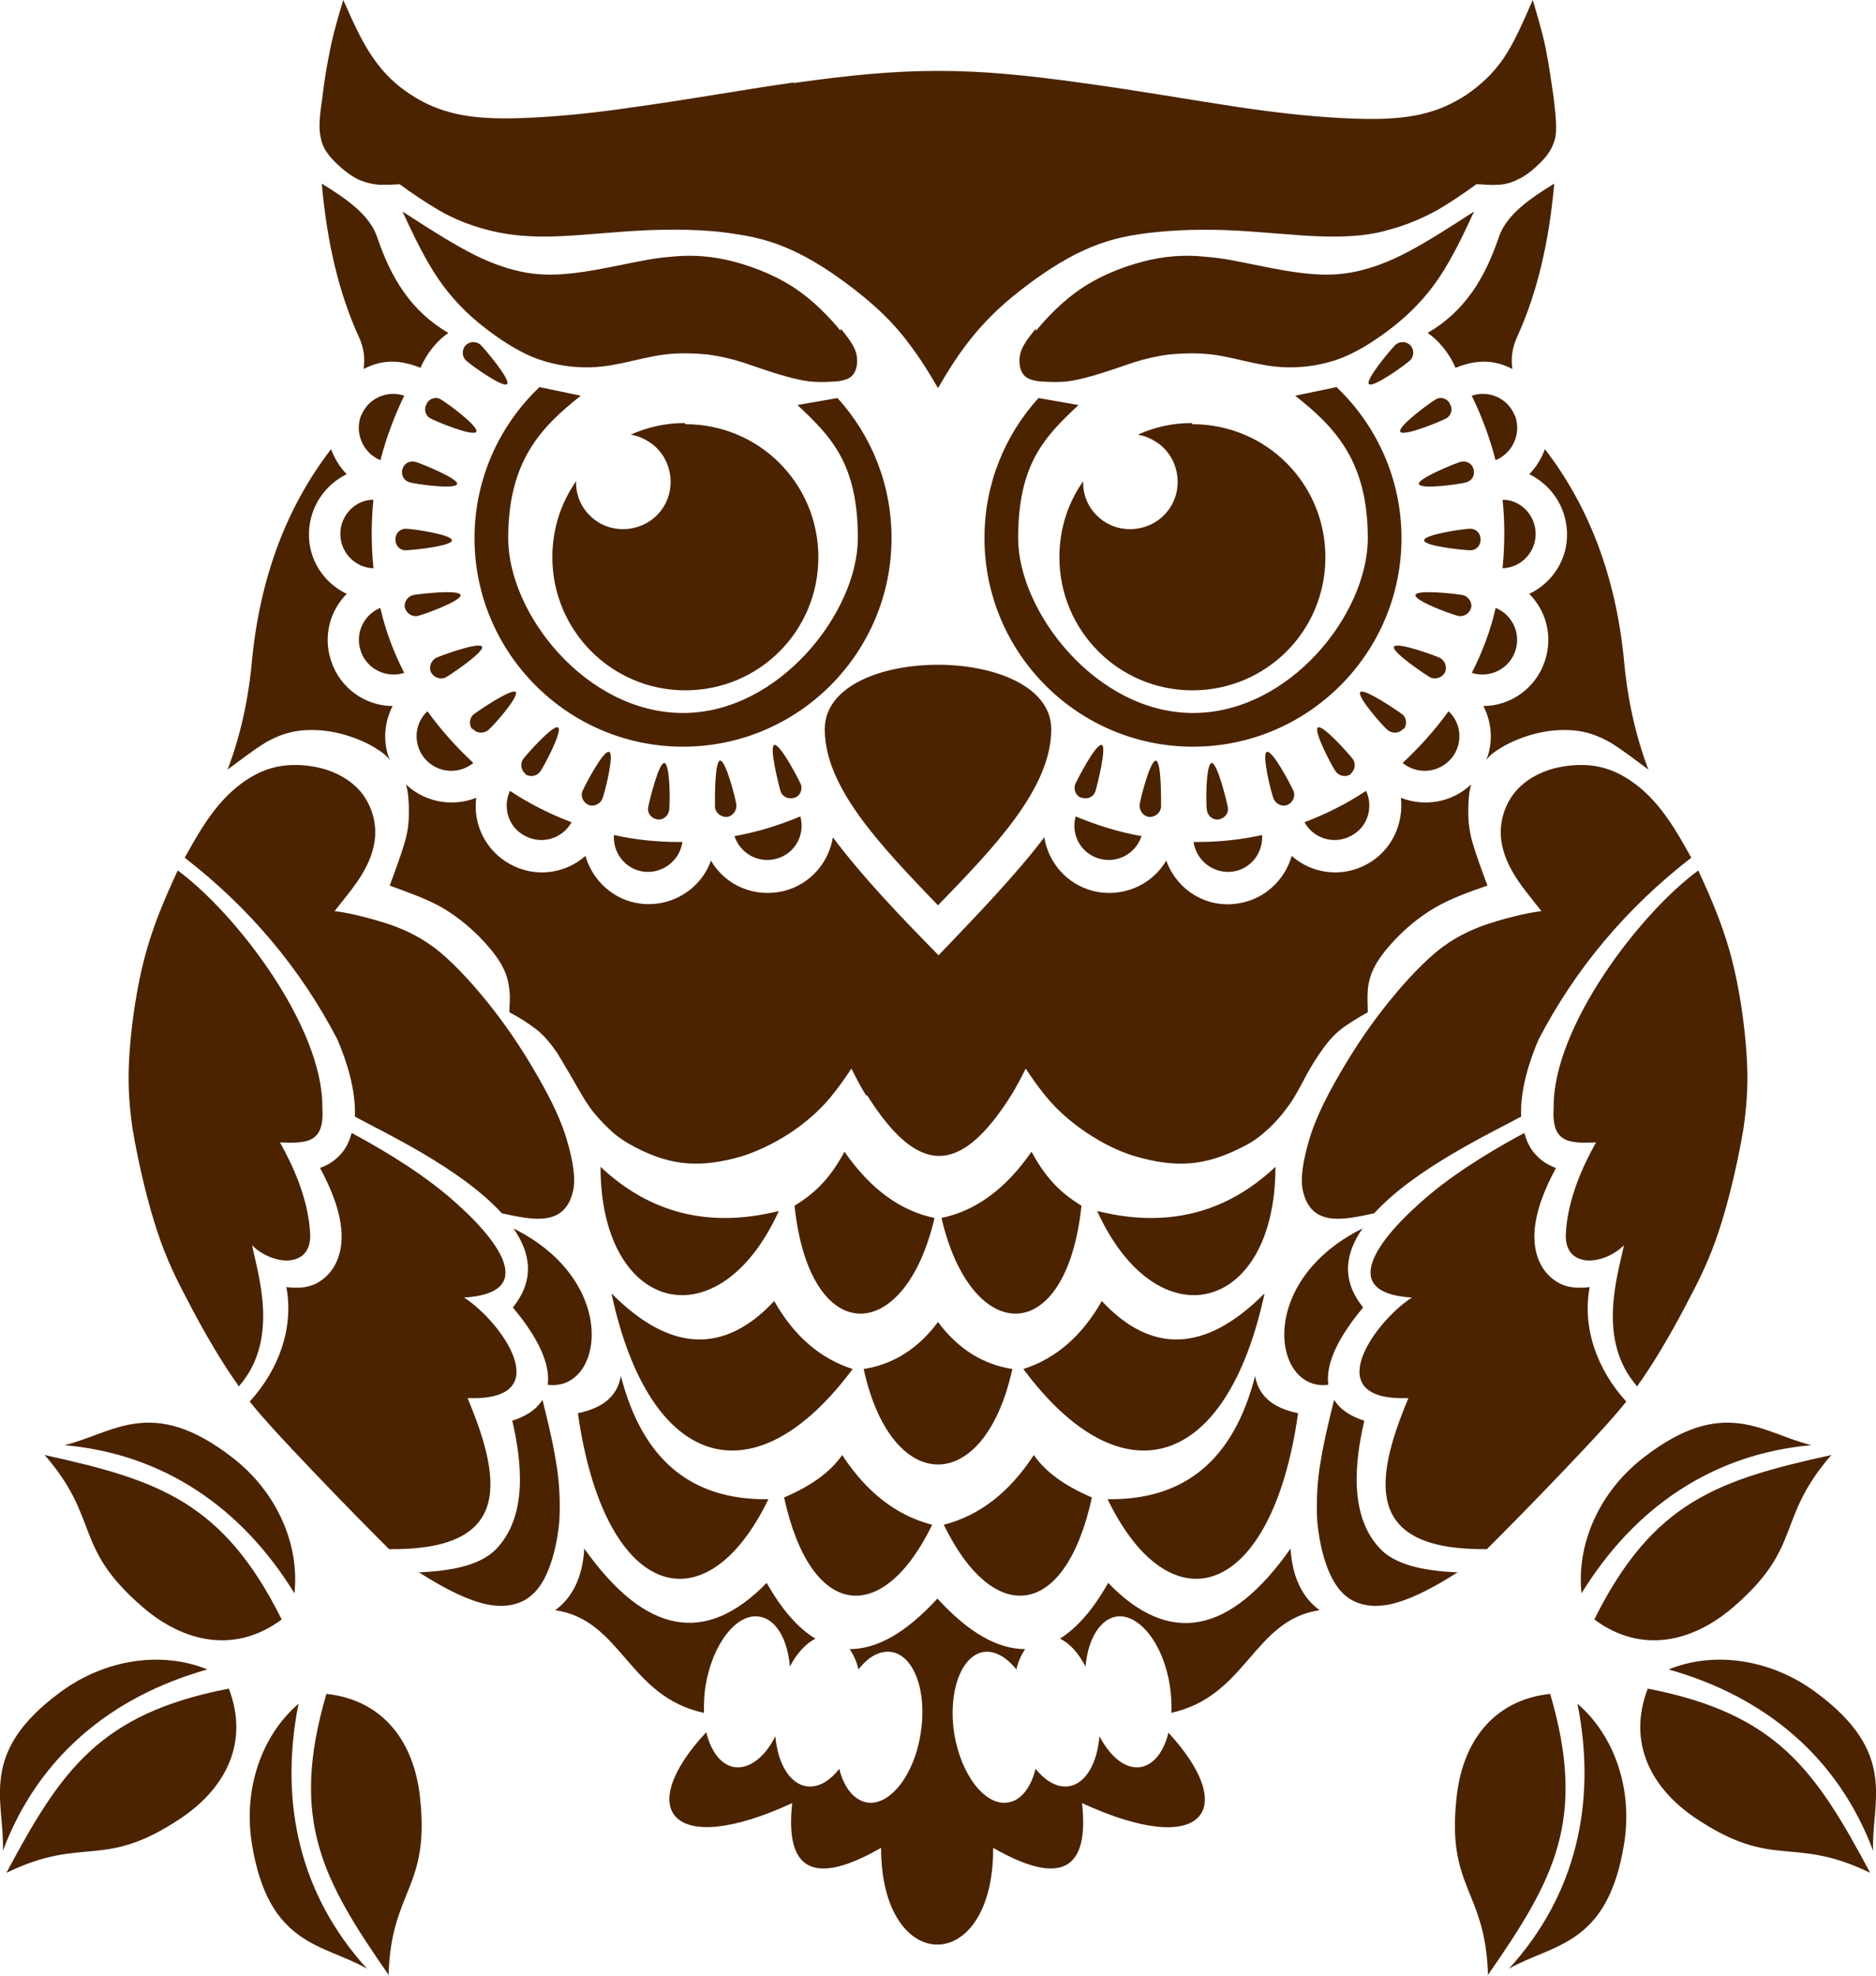 <?xml version="1.0" encoding="UTF-8"?>
<svg id="_レイヤー_2" data-name="レイヤー 2" xmlns="http://www.w3.org/2000/svg" viewBox="0 0 32.3 34">
  <defs>
    <style>
      .cls-1 {
        fill: #4b2300;
        fill-rule: evenodd;
      }
    </style>
  </defs>
  <g id="_デザイン" data-name="デザイン">
    <path class="cls-1" d="M13.66,1.42c-.9.13-1.91.31-2.72.42-.81.12-1.41.17-1.9.19-.49.02-.87,0-1.18-.07-.31-.07-.56-.18-.8-.34-.23-.15-.45-.35-.64-.63C6.23.72,6.07.36,5.91,0c-.08.27-.16.53-.22.82-.06.29-.11.59-.14.86-.04.27-.07.5-.03.68.03.18.13.31.25.43.12.12.25.22.38.29.13.06.26.09.38.1.12,0,.23,0,.35-.01.22.16.44.31.68.45.24.14.51.25.81.33.3.08.63.13,1.12.12.49-.01,1.14-.09,1.71-.11.57-.02,1.07,0,1.48.07.41.06.73.16,1.09.34.36.18.76.46,1.09.73.33.27.58.53.78.8.2.26.36.52.51.78.15-.26.31-.52.51-.78.2-.26.45-.53.78-.8.33-.27.73-.55,1.09-.73.36-.18.68-.28,1.09-.34.41-.06.91-.09,1.48-.07.57.02,1.22.1,1.71.11.49.01.82-.03,1.12-.12.3-.08.57-.2.81-.33.24-.14.46-.29.68-.45.11,0,.23.02.35.01.12,0,.25-.03.38-.1.13-.06.26-.17.38-.29.12-.12.21-.25.25-.43.03-.18,0-.41-.03-.68-.04-.27-.08-.57-.14-.86-.06-.29-.14-.55-.22-.82-.16.36-.31.72-.5,1-.19.28-.41.47-.64.63-.23.15-.48.27-.8.34-.31.07-.69.09-1.18.07-.49-.02-1.09-.07-1.9-.19-.81-.12-1.82-.3-2.72-.42-1.98-.28-3.02-.28-4.99,0h0ZM14.47,5.69c-.18-.22-.47-.53-.83-.76-.36-.23-.78-.38-1.14-.46-.37-.08-.68-.08-.96-.05-.27.02-.5.07-.8.13-.29.06-.64.13-.95.16-.31.03-.57.02-.84-.04-.27-.06-.55-.16-.89-.34-.34-.18-.73-.43-1.13-.69.19.41.38.81.61,1.15.23.34.5.61.78.83.28.22.56.4.84.52.29.12.58.17.84.18s.47-.02.71-.07c.24-.05.49-.12.74-.15.25-.03.51-.02.73,0,.22.03.4.07.62.14.21.07.46.16.67.22.21.06.38.1.54.11.16.01.31,0,.43-.01.12-.02.21-.05.26-.13.05-.07.07-.19.05-.31-.02-.12-.09-.24-.27-.46h0ZM5.54,3.16c.44.27.82.54.95.91.24.71.58,1.28,1.23,1.66-.18.12-.37.34-.48.6-.35-.14-.65-.15-.98.02.03-.2,0-.37-.08-.55-.34-.74-.55-1.62-.64-2.64ZM11.79,7.28c-.33,0-.64.07-.93.2.13.02.26.08.38.17.35.28.41.8.13,1.15-.28.35-.8.41-1.15.13-.21-.17-.31-.41-.3-.65-.26.37-.41.82-.41,1.31,0,1.26,1.02,2.29,2.29,2.29s2.29-1.02,2.29-2.29-1.02-2.29-2.29-2.29ZM9.28,6.67c-.68.65-1.11,1.57-1.11,2.59,0,1.98,1.61,3.59,3.59,3.59s3.59-1.61,3.59-3.59c0-.93-.35-1.77-.93-2.41l-.69.12c.59.55,1.04,1.02,1.04,2.29s-1.35,3.01-3.01,3.01-3.01-1.7-3.01-3.01.55-1.9,1.25-2.45l-.72-.15h0ZM3.91,13.25c.23-.17.45-.34.66-.47.21-.12.41-.19.63-.21.22-.02.45,0,.68.06.23.06.46.16.61.26.1.06.17.12.22.19-.12-.3-.1-.64.05-.93-.47,0-.91-.31-1.06-.78-.14-.42-.02-.86.27-1.15-.4-.19-.67-.6-.65-1.07.02-.44.28-.81.65-.99-.12-.12-.21-.27-.27-.43-.77,1-1.22,2.21-1.36,3.62-.06.68-.2,1.31-.42,1.89h0ZM14.91,18.85c-.11-.18-.18-.32-.25-.46-.11.16-.21.31-.35.48-.14.17-.32.35-.58.54-.26.19-.61.38-.96.49-.7.2-1.2.17-1.82-.15-.17-.09-.3-.17-.43-.29-.13-.12-.27-.27-.37-.41-.1-.14-.16-.26-.25-.41-.09-.16-.2-.34-.3-.51-.11-.16-.22-.3-.36-.41-.14-.11-.3-.21-.47-.3,0-.13.02-.25,0-.38-.01-.12-.04-.25-.11-.39-.07-.14-.19-.3-.36-.48-.17-.18-.4-.38-.67-.54-.27-.16-.6-.27-.92-.39.1-.27.2-.54.26-.75.06-.21.07-.36.07-.53,0-.16-.01-.33-.05-.46,0,0,0,0,0,0,.33.31.8.39,1.21.23-.06.45.16.91.58,1.14.43.24.95.17,1.3-.14.12.42.48.76.94.82.54.07,1.05-.25,1.22-.74.25.43.76.65,1.27.52.45-.12.76-.49.83-.92.51.68,1.16,1.36,1.82,2.03.65-.68,1.31-1.36,1.82-2.03.07.43.38.8.83.92.5.13,1.02-.09,1.27-.52.18.5.68.82,1.22.74.46-.06.82-.4.94-.82.35.31.87.38,1.3.14.42-.23.63-.69.58-1.14.41.16.88.08,1.21-.23,0,0,0,0,0,0-.04.13-.05.3-.05.46,0,.16.01.31.07.53.06.21.16.48.26.75-.32.11-.65.23-.92.39-.27.16-.5.36-.67.54s-.29.34-.36.48c-.07.14-.1.27-.11.39-.01.12,0,.25,0,.38-.16.09-.33.19-.47.3-.14.11-.25.25-.36.41-.11.16-.22.35-.3.51-.09.16-.15.28-.25.41-.1.14-.23.29-.37.41-.13.12-.26.21-.43.29-.63.32-1.13.35-1.82.15-.35-.1-.7-.3-.96-.49-.26-.19-.44-.37-.58-.54-.14-.17-.25-.33-.35-.48-.07.14-.14.28-.25.46-.88,1.39-1.6,1.39-2.48,0h0ZM8.02,5.94c.07-.07.19-.07.26,0,.07.07.52.6.45.67-.07.07-.64-.34-.71-.41-.07-.07-.07-.19,0-.26h0ZM7.35,6.94c.05-.09.17-.12.25-.06.09.05.65.46.6.55-.05.09-.7-.18-.79-.23-.09-.05-.12-.17-.06-.25ZM6.93,8.07c.03-.1.13-.15.23-.12.1.03.74.29.71.38-.03.1-.72,0-.82-.03-.1-.03-.15-.13-.12-.23h0ZM6.81,9.27c0-.1.09-.18.19-.17.1,0,.79.1.78.2,0,.1-.7.17-.8.17-.1,0-.18-.09-.17-.19h0ZM6.97,10.46c-.02-.1.05-.2.15-.22.1-.02.79-.1.81,0,.02.1-.64.34-.74.36-.1.02-.2-.05-.22-.15h0ZM7.42,11.57c-.04-.09,0-.2.09-.25.09-.04.74-.28.79-.19.04.09-.54.48-.63.53-.09.04-.2,0-.25-.09h0ZM8.13,12.55c-.06-.08-.05-.2.03-.26.08-.06.65-.45.72-.38.06.08-.4.6-.48.66-.08.06-.2.05-.26-.03h0ZM9.05,13.32c-.08-.06-.1-.18-.04-.26.06-.08.52-.6.6-.54.08.06-.25.68-.31.76-.06.08-.18.1-.26.04ZM10.13,13.85c-.09-.04-.14-.15-.1-.24.04-.09.36-.71.46-.67.09.04-.08.72-.12.81-.04.09-.15.14-.24.1ZM11.31,14.1c-.1-.02-.17-.11-.15-.21.02-.1.18-.77.28-.76.1.02.1.72.08.82-.02.1-.11.17-.21.15ZM12.51,14.06c-.1,0-.19-.07-.2-.17,0-.1-.01-.8.09-.8.1,0,.27.67.28.77,0,.1-.07.19-.17.2h0ZM13.67,13.73c-.1.03-.2-.02-.23-.11-.03-.1-.2-.77-.11-.8.1-.03.42.59.46.68.03.1-.02.2-.11.23h0ZM6.22,7.14c-.12.3.02.65.33.78.1-.39.24-.76.41-1.11-.29-.1-.62.04-.74.34h0ZM6.43,8.6c-.31,0-.56.26-.57.57-.01.33.25.6.57.61-.02-.2-.03-.4-.03-.6s.01-.4.03-.59ZM6.55,10.46c-.29.12-.44.44-.34.74.1.31.44.48.75.38-.18-.35-.32-.72-.41-1.11h0ZM7.36,12.24c-.23.21-.25.57-.05.81.21.25.58.29.84.08h0c-.29-.27-.56-.57-.79-.89h0ZM8.78,13.61c-.13.28-.03.62.25.77.29.16.65.06.81-.23-.37-.14-.73-.32-1.06-.54h0ZM10.57,14.37c-.02.31.2.59.51.63.32.04.62-.18.67-.51h0s-.04,0-.06,0c-.39,0-.76-.04-1.12-.12h0ZM12.65,14.4c.1.29.41.46.71.38.32-.08.51-.41.42-.73-.36.15-.74.27-1.14.34h0ZM16.15,11.44c-.98,0-1.95.37-1.95,1.11,0,1.01.98,2.02,1.95,3.03.98-1.01,1.95-2.02,1.95-3.03,0-.74-.98-1.11-1.95-1.11ZM6.1,19.21c.49.27,1.83.89,2.54,1.67.52.11,1.09.25,1.23-.4.05-.25-.03-.61-.14-.96-.12-.36-.31-.72-.52-1.08-.21-.36-.44-.71-.72-1.07-.28-.36-.61-.73-.91-.98-.3-.25-.59-.38-.84-.47-.26-.09-.7-.21-.98-.24.18-.23.37-.45.5-.68.13-.23.21-.47.2-.72-.01-.26-.12-.53-.31-.72-.19-.19-.45-.31-.71-.36-.26-.05-.53-.05-.77.02-.24.07-.47.21-.68.4-.21.19-.4.44-.58.74-.08.13-.15.26-.23.4,1.11.86,1.99,1.9,2.63,3.13.15.35.32.86.3,1.32h0ZM3.06,14.98c-.06.13-.12.26-.18.4-.17.39-.33.82-.44,1.3-.11.48-.18,1-.21,1.44-.03.44-.02.8.05,1.29.08.49.22,1.11.37,1.6.15.49.31.86.55,1.31.23.45.54,1,.83,1.42.03.04.06.08.08.12.71-.8.33-1.93.23-2.43.35.35,1.03.41,1-.2-.03-.6-.3-1.18-.52-1.57.49.02.77,0,.73-.61.01-1.37-1.47-3.32-2.49-4.07h0s0,0,0,0ZM6.05,19.51c-.04.15-.11.29-.23.4-.09.09-.2.15-.31.19.19.35.35.74.37,1.11.02.36-.11.71-.44.88-.16.08-.34.08-.51.06.13.69-.12,1.41-.63,1.97.2.25.42.49.72.81.45.48,1.08,1.13,1.45,1.5.09.09.17.17.23.23h0c2.03.02,2-1.06,1.35-2.6,1.58.06.57-1.33-.06-1.73,1.28-.08.62-.99-.29-1.76-.6-.5-1.29-.88-1.64-1.07h0ZM7.2,27.05c.25.16.62.38.94.49.33.12.59.12.8.04.21-.08.36-.25.47-.49.11-.24.19-.57.22-.91.02-.34,0-.71-.06-1.04-.05-.33-.18-.85-.23-1.05-.12.19-.31.29-.52.36.17.73.26,1.64-.27,2.2-.31.33-.91.39-1.35.41h0ZM9.43,23.83c.95.13,1.26-1.77-.59-2.69.3.43.37.89-.01,1.36.3.36.66.88.6,1.33h0ZM10.34,20.08c0,2.51,2.03,3.04,3.07.76-1.2.3-2.22.04-3.07-.76ZM13.68,20.75c.26,2.47,1.9,2.41,2.41.21-.58-.12-1.1-.49-1.55-1.14-.26.48-.52.72-.86.93ZM10.53,22.27c.66,3.05,2.47,3.55,4.15,1.29-.56-.18-1.01-.57-1.35-1.17-.86.92-1.79.88-2.79-.12h0ZM9.95,24.32c.45,3.19,2.19,3.73,3.28,1.48-1.33.02-2.17-.68-2.54-2.12-.06.34-.3.55-.74.64h0ZM13.5,25.77c.46,2.11,1.7,2.22,2.55.47-.62-.16-1.13-.56-1.55-1.2-.2.29-.53.53-1,.73h0ZM12.13,29.48c-1.32-.28-1.42-1.6-2.57-1.77.3-.22.47-.57.5-1.06,1.05,1.48,2.09,1.67,3.14.59.26.46.54.78.84.96-.16.08-.32.25-.44.48-.04-.47-.24-.82-.53-.86-.39-.06-.8.47-.92,1.18-.03.17-.03.33-.03.48h0ZM20.12,29.81c-.08.33-.25.56-.48.6-.26.04-.52-.17-.71-.53-.04.47-.24.82-.53.86-.2.03-.4-.09-.57-.3-.08.32-.25.55-.48.58-.39.06-.8-.47-.92-1.18-.11-.71.11-1.34.5-1.41.2-.03.4.09.57.3.03-.14.09-.26.15-.35-.47,0-.97-.28-1.51-.87-.54.59-1.04.87-1.51.87.06.09.12.21.15.35.17-.22.37-.33.57-.3.39.06.62.69.5,1.41-.11.71-.53,1.24-.92,1.18-.23-.04-.4-.26-.48-.58-.17.22-.37.33-.57.3-.29-.05-.49-.4-.53-.86-.18.36-.45.57-.71.53-.23-.04-.4-.27-.48-.6-1.25,1.34-.6,2.18,1.48,1.22-.13,1.17.38,1.43,1.53.77,0,2.22,1.94,2.22,1.93,0,1.15.66,1.66.4,1.53-.77,2.08.96,2.73.13,1.48-1.22ZM20.17,29.48c0-.15,0-.31-.03-.48-.11-.71-.53-1.24-.92-1.18-.29.05-.49.4-.53.86-.12-.23-.27-.4-.44-.48h0c.3-.19.57-.5.83-.96,1.05,1.09,2.1.89,3.14-.59.03.49.2.84.5,1.06-1.15.17-1.25,1.49-2.57,1.77h0ZM17.84,5.69c.18-.22.47-.53.83-.76.36-.23.78-.38,1.14-.46.37-.08.68-.08.96-.05.27.02.5.07.8.13.29.06.64.13.95.16.31.03.57.02.84-.04.27-.06.55-.16.89-.34.34-.18.73-.43,1.13-.69-.19.41-.38.81-.61,1.15-.23.34-.5.61-.78.83-.28.22-.56.4-.84.52-.29.12-.58.17-.84.18s-.47-.02-.71-.07c-.24-.05-.49-.12-.74-.15-.25-.03-.51-.02-.73,0-.22.03-.4.07-.62.14-.21.07-.46.16-.67.22-.21.06-.38.1-.54.11-.16.01-.31,0-.43-.01-.12-.02-.21-.05-.26-.13-.05-.07-.07-.19-.05-.31.02-.12.09-.24.27-.46h0ZM26.76,3.16c-.44.27-.82.54-.95.91-.24.71-.58,1.28-1.23,1.66.18.12.37.34.48.6.35-.14.65-.15.98.02-.03-.2,0-.37.08-.55.34-.74.55-1.62.64-2.64h0ZM20.52,7.28c-.33,0-.64.07-.93.2.13.02.26.08.38.17.35.28.41.8.13,1.15-.28.35-.8.41-1.15.13-.21-.17-.31-.41-.3-.65-.26.37-.41.82-.41,1.31,0,1.26,1.02,2.29,2.29,2.29s2.29-1.02,2.29-2.29-1.02-2.29-2.29-2.29ZM23.02,6.67c.68.65,1.11,1.57,1.11,2.59,0,1.98-1.61,3.59-3.59,3.59s-3.59-1.61-3.59-3.59c0-.93.35-1.77.93-2.41l.69.12c-.59.55-1.04,1.02-1.04,2.29s1.35,3.01,3.01,3.01,3.01-1.7,3.01-3.01-.55-1.9-1.25-2.45l.72-.15ZM28.39,13.25c-.23-.17-.45-.34-.66-.47-.21-.12-.41-.19-.63-.21-.22-.02-.45,0-.68.06-.23.06-.46.16-.61.26-.1.06-.17.12-.22.19.12-.3.1-.64-.05-.93.47,0,.91-.31,1.06-.78.14-.42.02-.86-.27-1.15.4-.19.67-.6.65-1.07-.02-.44-.28-.81-.65-.99.12-.12.21-.27.27-.43.77,1,1.22,2.21,1.36,3.62.06.68.2,1.31.42,1.89h0ZM24.28,5.94c-.07-.07-.19-.07-.26,0-.07.07-.52.6-.45.67.07.07.64-.34.71-.41.07-.07.07-.19,0-.26ZM24.96,6.94c-.05-.09-.17-.12-.25-.06-.09.05-.65.46-.6.55.05.09.7-.18.79-.23.09-.05.12-.17.06-.25ZM25.37,8.07c-.03-.1-.13-.15-.23-.12-.1.03-.74.29-.71.38.03.1.72,0,.82-.03.1-.03.15-.13.12-.23ZM25.49,9.27c0-.1-.09-.18-.19-.17-.1,0-.79.1-.78.2,0,.1.7.17.8.17.1,0,.18-.09.17-.19h0ZM25.33,10.46c.02-.1-.05-.2-.15-.22-.1-.02-.79-.1-.81,0-.02.1.64.34.74.36.1.02.2-.05.22-.15ZM24.88,11.57c.04-.09,0-.2-.09-.25-.09-.04-.74-.28-.79-.19-.04.09.54.48.63.53.09.04.2,0,.25-.09h0ZM24.17,12.55c.06-.08.05-.2-.03-.26-.08-.06-.65-.45-.72-.38-.06.08.4.6.48.66.08.06.2.05.26-.03h0ZM23.25,13.32c.08-.06.1-.18.04-.26-.06-.08-.52-.6-.6-.54-.08.06.25.68.31.76.06.08.18.1.26.04ZM22.17,13.85c.09-.04.14-.15.1-.24-.04-.09-.36-.71-.46-.67-.09.04.08.72.12.81.04.09.15.14.24.1ZM20.99,14.1c.1-.02.17-.11.15-.21-.02-.1-.18-.77-.28-.76-.1.02-.1.72-.08.82.02.1.11.17.21.15ZM19.79,14.06c.1,0,.19-.07.2-.17,0-.1.01-.8-.09-.8-.1,0-.27.67-.28.77,0,.1.07.19.17.2h0ZM18.63,13.73c.1.03.2-.02.23-.11.03-.1.2-.77.11-.8-.1-.03-.42.59-.46.68-.03.1.02.2.11.23h0ZM26.08,7.14c.12.3-.02.65-.33.78-.1-.39-.24-.76-.41-1.11.29-.1.62.04.74.34ZM25.87,8.6c.31,0,.56.26.57.57.01.33-.25.6-.57.61.02-.2.03-.4.03-.6s-.01-.4-.03-.59ZM25.75,10.46c.29.12.44.44.34.74-.1.31-.44.48-.75.38.18-.35.32-.72.41-1.11ZM24.94,12.24c.23.21.25.57.05.81-.21.25-.58.29-.84.08h0c.29-.27.56-.57.79-.89h0ZM23.52,13.61c.13.28.03.62-.25.77-.29.16-.65.06-.81-.23.37-.14.73-.32,1.06-.54h0ZM21.73,14.37c.02.31-.2.59-.51.63-.32.04-.62-.18-.67-.51h0s.04,0,.06,0c.39,0,.76-.04,1.12-.12h0ZM19.65,14.4c-.1.29-.41.46-.71.38-.32-.08-.51-.41-.42-.73.36.15.74.27,1.14.34h0ZM26.2,19.21c-.49.27-1.83.89-2.54,1.67-.52.11-1.09.25-1.23-.4-.05-.25.03-.61.14-.96.12-.36.31-.72.52-1.08.21-.36.44-.71.72-1.07.28-.36.61-.73.91-.98s.59-.38.84-.47c.26-.09.7-.21.98-.24-.18-.23-.37-.45-.5-.68-.13-.23-.21-.47-.2-.72.01-.26.12-.53.31-.72.19-.19.45-.31.71-.36.26-.05.53-.05.77.02.24.07.47.21.68.4.21.19.4.44.58.74.08.13.15.26.23.4-1.11.86-1.99,1.9-2.63,3.13-.15.35-.32.86-.3,1.32h0ZM29.24,14.98c.06.13.12.26.18.4.17.39.33.82.44,1.3.11.48.18,1,.21,1.44.03.44.02.8-.05,1.29-.08.49-.22,1.11-.37,1.6-.15.49-.31.86-.55,1.31-.23.45-.54,1-.83,1.42-.03.04-.06.08-.08.12-.71-.8-.33-1.93-.23-2.43-.35.35-1.03.41-1-.2.03-.6.3-1.18.52-1.57-.49.02-.77,0-.73-.61-.01-1.37,1.47-3.32,2.49-4.07h0s0,0,0,0ZM26.25,19.51c.04.15.11.29.23.4.09.09.2.15.31.19-.19.35-.35.74-.37,1.11-.02.36.11.71.44.88.16.08.34.08.51.06-.13.69.12,1.41.63,1.97-.2.25-.42.49-.72.81-.45.48-1.08,1.13-1.45,1.5-.09.09-.17.17-.23.23h0c-2.03.02-2-1.06-1.35-2.6-1.58.06-.57-1.33.06-1.73-1.28-.08-.62-.99.29-1.76.6-.5,1.29-.88,1.64-1.07h0ZM25.11,27.05c-.25.16-.62.38-.94.49-.33.12-.59.12-.8.04-.21-.08-.36-.25-.47-.49-.11-.24-.19-.57-.22-.91-.02-.34,0-.71.06-1.04.05-.33.18-.85.23-1.05.12.19.31.29.52.36-.17.73-.26,1.64.27,2.2.31.33.91.39,1.35.41ZM22.87,23.83c-.95.13-1.26-1.77.59-2.69-.3.43-.37.89.01,1.36-.3.36-.66.88-.6,1.33h0ZM21.96,20.08c0,2.51-2.03,3.04-3.07.76,1.2.3,2.22.04,3.07-.76ZM18.62,20.75c-.26,2.47-1.9,2.41-2.41.21.58-.12,1.1-.49,1.55-1.14.26.48.52.72.86.93ZM21.77,22.27c-.66,3.05-2.47,3.55-4.15,1.29.56-.18,1.01-.57,1.35-1.17.86.92,1.79.88,2.79-.12h0ZM22.35,24.32c-.45,3.19-2.19,3.73-3.28,1.48,1.33.02,2.17-.68,2.54-2.12.06.34.3.55.74.64ZM18.8,25.77c-.46,2.11-1.7,2.22-2.55.47.62-.16,1.13-.56,1.55-1.2.2.29.53.53,1,.73h0ZM14.87,23.56c.51-.08.94-.35,1.28-.81.34.46.77.73,1.28.81-.48,2.19-2.08,2.19-2.56,0ZM27.23,27.42c-.09-.84.3-1.74,1.06-2.33,1.4-1.09,2.06-.42,2.9-.22-1.7.15-3.05,1.07-3.96,2.55ZM31.54,25.03c-.98,1.12-.48,1.58-1.7,2.63-.7.6-1.58.81-2.39.21,1.01-2.03,2.13-2.4,4.08-2.83h0ZM28.73,28.73c.78-.32,1.76-.18,2.53.39,1.43,1.05.96,1.87.99,2.73-.6-1.6-1.85-2.65-3.52-3.12h0ZM32.2,32.23c-1.34-.65-1.65-.04-2.99-.93-.77-.51-1.2-1.3-.84-2.24,2.23.43,2.89,1.41,3.83,3.17h0ZM27.16,29.32c.64.55.96,1.48.8,2.43-.29,1.75-1.23,1.7-1.98,2.13,1.15-1.26,1.52-2.85,1.18-4.56h0ZM25.62,34c-.04-1.49-.72-1.49-.54-3.08.1-.92.61-1.66,1.61-1.77.64,2.18.06,3.21-1.08,4.85ZM5.07,27.42c.09-.84-.3-1.74-1.06-2.33-1.4-1.09-2.06-.42-2.9-.22,1.7.15,3.05,1.07,3.96,2.55ZM.76,25.03c.98,1.12.48,1.58,1.7,2.63.7.6,1.58.81,2.39.21-1.01-2.03-2.13-2.4-4.08-2.83ZM3.57,28.73c-.78-.32-1.76-.18-2.53.39-1.43,1.05-.96,1.87-.99,2.73.6-1.6,1.85-2.65,3.52-3.12ZM.11,32.23c1.34-.65,1.65-.04,2.99-.93.77-.51,1.2-1.3.84-2.24-2.23.43-2.89,1.41-3.83,3.17h0ZM5.14,29.32c-.64.55-.96,1.48-.8,2.43.29,1.75,1.23,1.7,1.98,2.13-1.15-1.26-1.52-2.85-1.18-4.56ZM6.69,34c.04-1.49.72-1.49.54-3.08-.1-.92-.61-1.66-1.61-1.77-.64,2.18-.06,3.21,1.08,4.85Z"/>
  </g>
</svg>